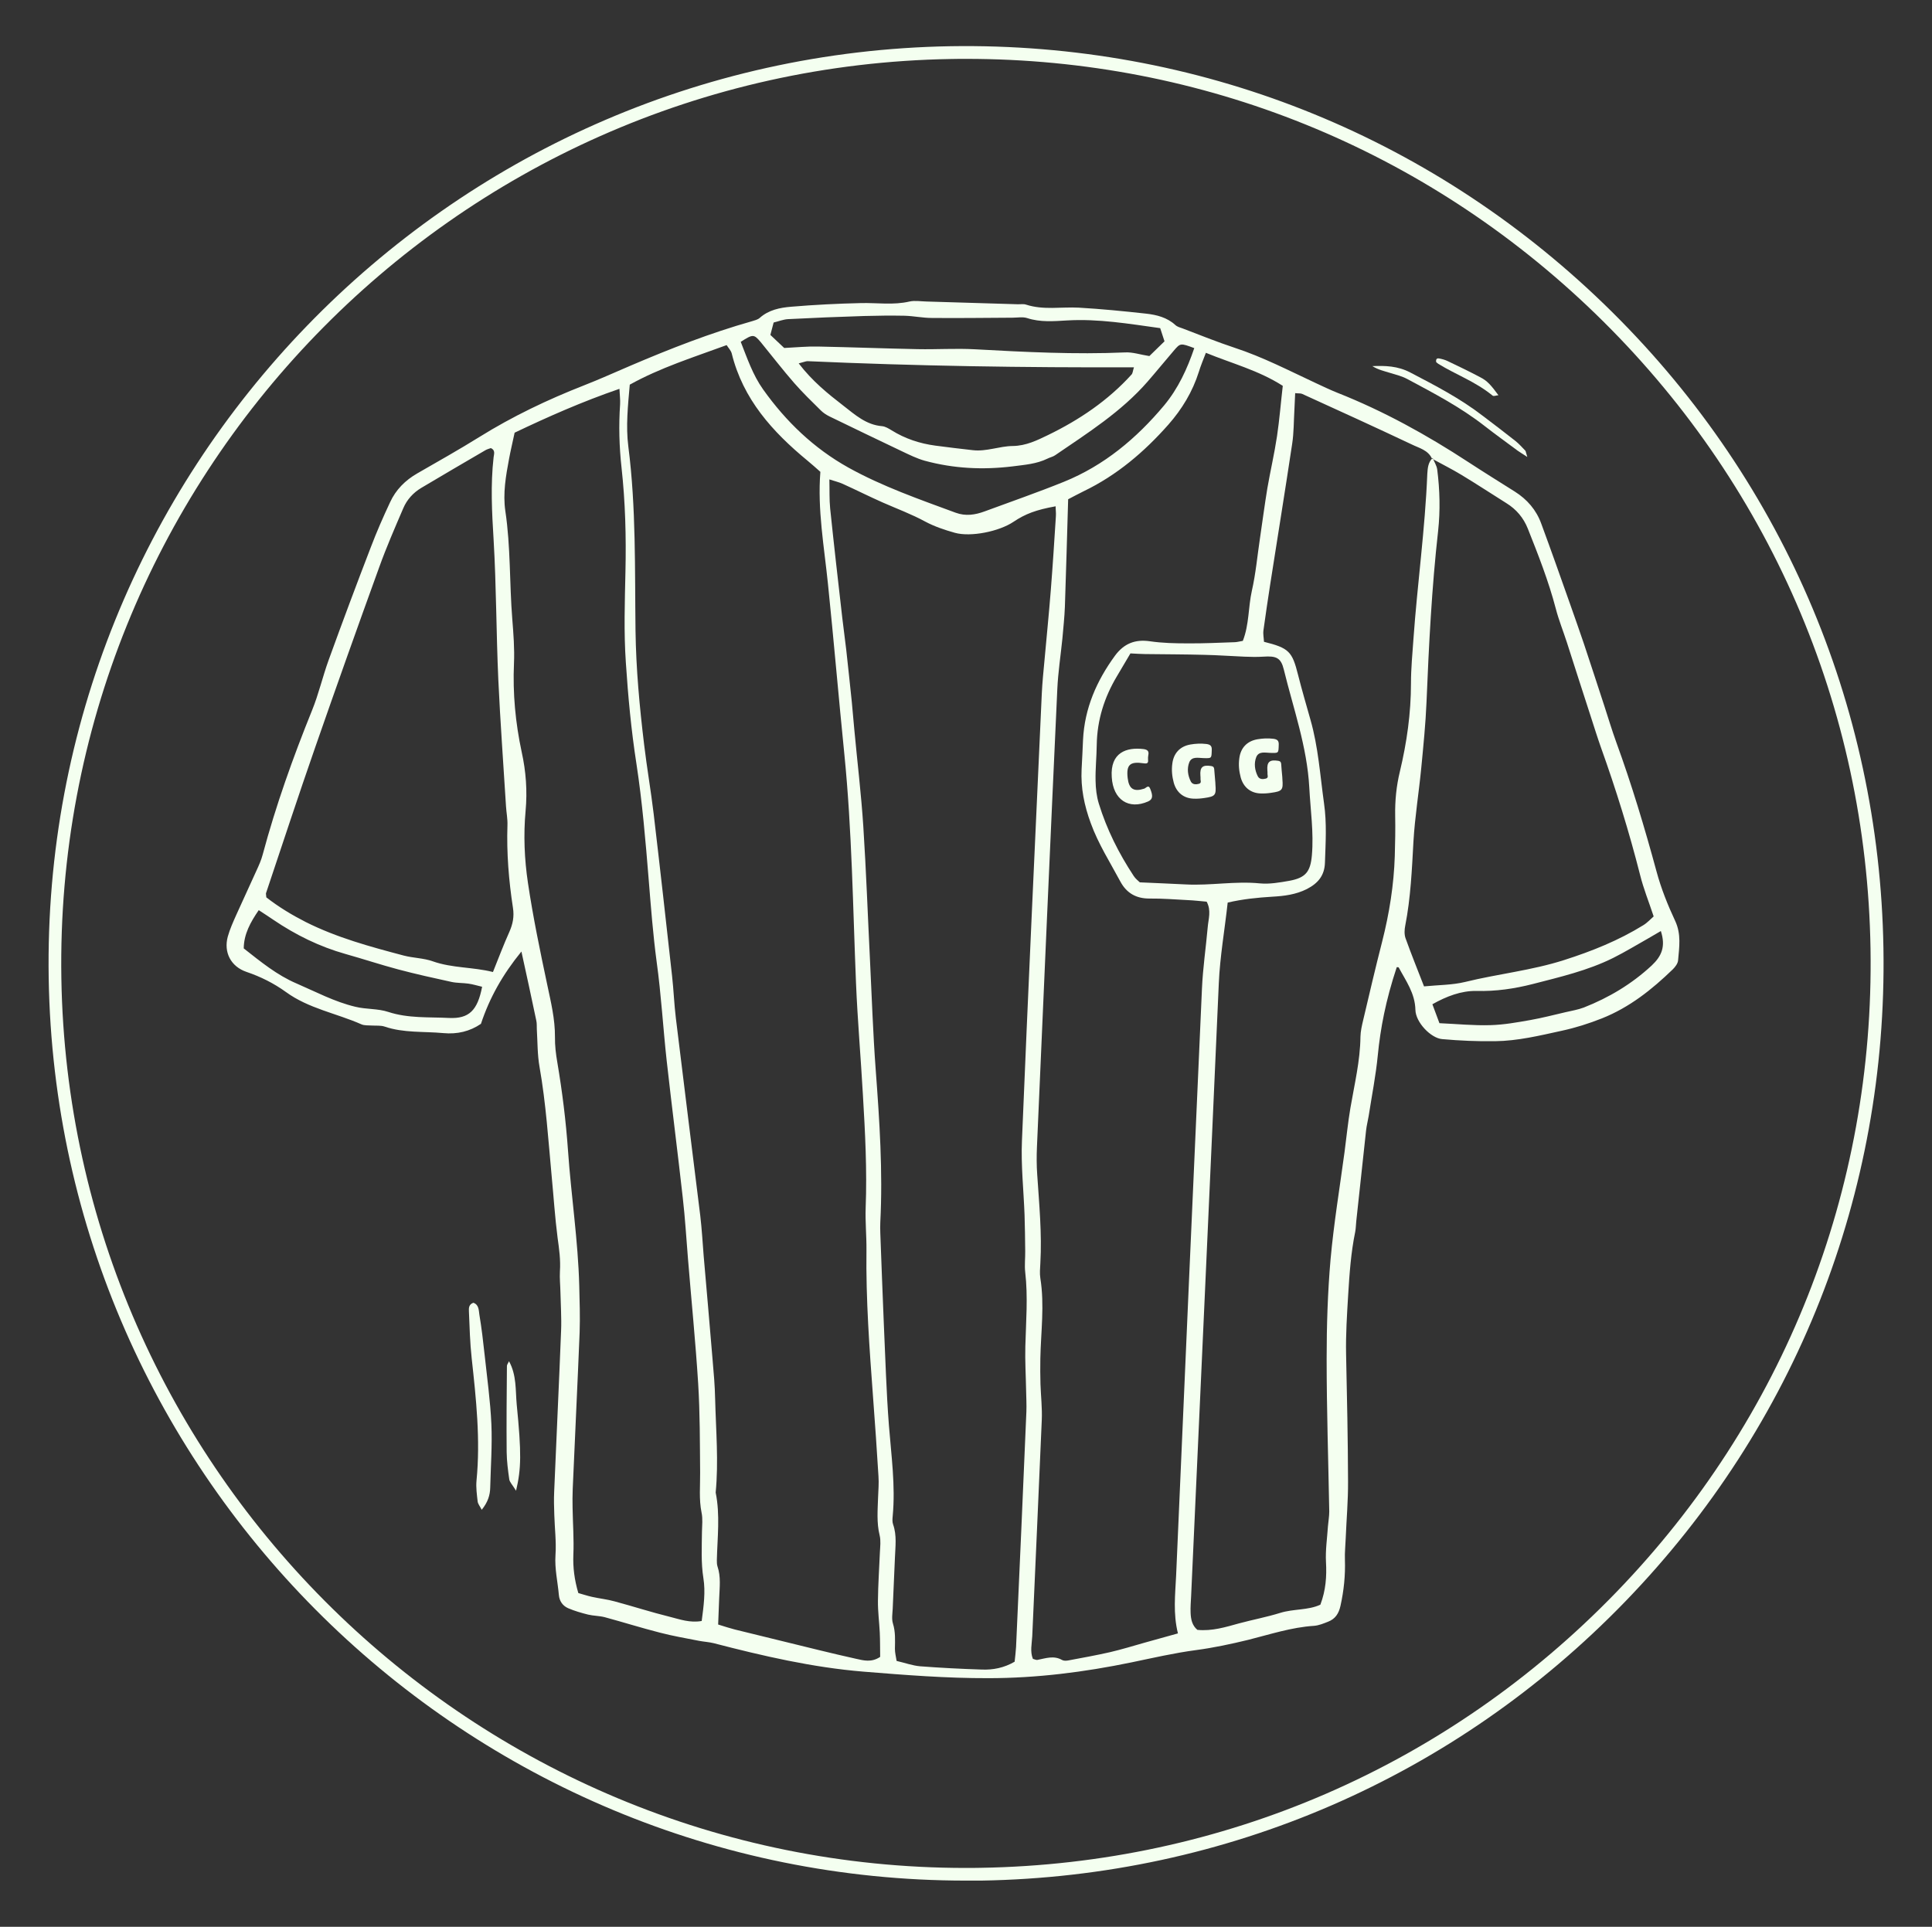 <?xml version="1.0" encoding="utf-8"?>
<!-- Generator: Adobe Illustrator 23.0.4, SVG Export Plug-In . SVG Version: 6.00 Build 0)  -->
<svg version="1.1" id="Layer_1" xmlns="http://www.w3.org/2000/svg" xmlns:xlink="http://www.w3.org/1999/xlink" x="0px" y="0px"
	 viewBox="0 0 1479.9 1476.2" style="enable-background:new 0 0 1479.9 1476.2;" xml:space="preserve">
<rect x="0" y="0" width="1479.9" height="1476.2" fill="#333333" stroke="none"/>
<style type="text/css">
	.st0{fill:#F4FFF0;}
	.st1{fill:#D0F7E2;}
	.st2{fill:#21B580;}
	.st3{fill:#E9FDFA;}
	.st4{opacity:5.000000e-02;fill:#555656;}
	.st5{fill:none;stroke:#555656;stroke-width:0.5;stroke-miterlimit:10;}
	.st6{fill-rule:evenodd;clip-rule:evenodd;fill:#21B580;}
	.st7{fill:#414443;}
	.st8{fill-rule:evenodd;clip-rule:evenodd;fill:#F4FFF0;}
	.st9{fill:none;stroke:#21B580;stroke-width:2;stroke-miterlimit:10;}
	.st10{fill:none;stroke:#555656;stroke-width:0.25;stroke-miterlimit:10;}
	.st11{opacity:0.1;fill:#21B580;}
	.st12{fill:none;stroke:#21B580;stroke-width:0.5;stroke-miterlimit:10;}
	.st13{fill:#D0F7E2;stroke:#AFAFAF;stroke-miterlimit:10;}
	.st14{fill:#FFFFFF;}
	.st15{clip-path:url(#SVGID_8_);}
	.st16{opacity:0.5;fill:#414443;}
	.st17{opacity:0.4;}
	.st18{opacity:0.2;fill:url(#SVGID_15_);}
	.st19{opacity:0.2;fill:url(#SVGID_18_);}
	.st20{fill:none;stroke:#F4FFF0;stroke-width:0.5;stroke-miterlimit:10;}
	.st21{fill:#A700FF;}
	.st22{fill:#FF2966;}
	.st23{fill:#3ED6FF;}
	.st24{fill:#AA0045;}
	.st25{fill:#FFAE2C;}
	.st26{fill:#2812FF;}
	.st27{opacity:5.000000e-02;}
	.st28{fill:#555656;}
	.st29{fill:#8DC63F;}
	.st30{opacity:0.5;fill:none;stroke:#AFAFAF;stroke-miterlimit:10;}
	.st31{opacity:0.2;fill:url(#SVGID_27_);}
</style>
<g>
	<g>
		<g>
			<path class="st0" d="M739.8,1440.8c-382.2,0-696.2-307.7-702.5-691.2C30.9,362.2,340.9,41.8,728.4,35.4
				c188-2.9,365.4,67.1,500.3,197.6c134.9,130.5,210.9,305.8,214,493.5c3.1,187.7-67.1,365.4-197.6,500.3
				c-130.5,134.9-305.8,210.9-493.5,214C747.6,1440.8,743.7,1440.8,739.8,1440.8z M740.2,45.1c-3.9,0-7.8,0-11.7,0.1
				C346.5,51.5,40.8,367.4,47,749.5c6.2,378.2,315.9,681.6,692.7,681.6c3.9,0,7.7,0,11.6-0.1c185.1-3,357.9-78,486.6-211
				c128.7-133,197.9-308.2,194.9-493.3c-3-185.1-78-357.9-211-486.6C1091.6,114.1,921,45.1,740.2,45.1z"/>
		</g>
	</g>
	<g>
		<g>
			<g>
				<g>
					<g>
						<path class="st8" d="M399.4,729c-14.5,17.8-24.4,35.5-31,55.4c-8.5,5.8-18.1,8.1-28.8,7.1c-15-1.4-30.4,0-45-5
							c-3-1-6.5-0.6-9.7-0.8c-2.7-0.2-5.7,0.1-8-0.9c-19.2-8.5-40.5-12.1-57.9-24.8c-9.3-6.7-19.3-11.7-30.2-15.4
							c-12-4.1-17.6-15-14.3-27.1c1.6-5.7,4.1-11.2,6.5-16.6c5.1-11.4,10.4-22.6,15.5-34c1.8-3.9,3.6-7.9,4.7-12.1
							c10.1-37.7,23.2-74.4,37.8-110.5c5.1-12.5,8.1-25.8,12.7-38.5c10.5-29,21.3-57.9,32.4-86.7c4.4-11.6,9.4-23,14.7-34.3
							c4.4-9.6,11.6-16.8,20.8-22.1c16-9.2,32-18.2,47.6-27.9c25.4-15.8,52.2-28.6,80-39.5c12.1-4.7,23.9-10.1,35.9-15.2
							c30.4-13,61.1-25,92.9-34c2-0.6,4.4-1.2,5.9-2.5c6.9-6.2,15.6-7.9,24.1-8.6c17.8-1.5,35.6-2.4,53.5-2.8
							c12.4-0.3,24.8,1.7,37.2-1.2c4.1-0.9,8.6-0.1,13,0c23.3,0.7,46.6,1.4,69.8,2.1c2.2,0.1,4.5-0.4,6.5,0.3
							c13.3,4.3,26.9,1.6,40.3,2.3c17.3,1,34.5,2.7,51.7,4.6c8,0.9,16,2.9,22.3,8.7c1.5,1.4,3.8,2,5.8,2.7
							c13.1,5,26.2,10.3,39.5,14.7c21.7,7.1,41.9,17.6,62.5,27.2c5.4,2.5,10.8,5.1,16.3,7.3c35.4,14,68.5,32.3,100.3,53.1
							c11.8,7.7,23.7,15.1,35.6,22.6c9.5,6,16.5,14.1,20.3,24.6c7.5,20.3,14.7,40.7,21.9,61.1c3.6,10.2,7.2,20.4,10.7,30.7
							c5.3,15.9,10.5,31.9,15.7,47.8c3,9.2,5.8,18.6,9.1,27.7c11.9,32.6,21.8,65.7,30.9,99.2c3.5,13,8.6,25.7,14.3,37.9
							c4.7,10.1,3.1,20.1,2.2,30.2c-0.2,2.4-2.2,5-4,6.8c-16,15.5-33.2,29.2-54.3,37.6c-10.1,4-20.2,7.2-30.8,9.5
							c-16.9,3.7-33.7,7.8-51.1,8c-13.5,0.2-27.1-0.4-40.5-1.6c-8.6-0.7-20.3-12.8-20.5-22.4c-0.3-12.8-7.3-22.2-12.8-32.5
							c-0.1-0.3-1-0.1-1.5-0.2c-8.5,25.6-12.5,47-14.5,67.4c-1.5,15.6-4.6,31-7,46.6c-0.6,3.7-1.6,7.4-2,11.2
							c-2.5,23.1-5,46.3-7.5,69.4c-0.3,2.7-0.3,5.5-0.8,8.1c-3.3,16-4.4,32.1-5.4,48.3c-0.9,15.1-1.9,30.2-1.6,45.4
							c0.7,32.5,1.4,65,1.5,97.5c0.1,14.6-1.2,29.2-1.8,43.8c-0.2,5.4-0.8,10.8-0.6,16.2c0.4,12-0.8,23.7-3.4,35.4
							c-1.3,5.9-4,10-9.4,12.1c-3.5,1.4-7.1,2.9-10.8,3.2c-17.4,1.1-33.9,6.6-50.7,10.8c-13.2,3.2-26.3,6-39.8,7.8
							c-16.6,2.2-33,6-49.4,9.4c-36.2,7.5-72.8,12.1-109.6,12.1c-31.9,0.1-63.8-2.4-95.7-5c-38.9-3.2-77-12-114.7-21.8
							c-3.7-0.9-7.5-1.1-11.2-1.8c-10.1-2-20.2-3.7-30.1-6.3c-14.1-3.6-28.1-8-42.1-11.8c-4.2-1.1-8.6-1-12.8-2
							c-5.2-1.3-10.4-2.8-15.3-4.9c-4.1-1.8-6.7-5.4-7.1-10.1c-0.9-10.2-3.3-20.1-2.6-30.6c0.7-10.2-0.6-20.5-0.9-30.7
							c-0.2-6-0.4-11.9-0.1-17.9c1.7-41.1,3.7-82.3,5.3-123.4c0.4-9.7-0.3-19.5-0.5-29.2c-0.1-5.4-0.7-10.9-0.4-16.2
							c0.6-8.7-0.6-17.2-1.8-25.8c-2-15.5-3-31.2-4.5-46.8c-2.6-28-4.4-56.1-9.3-83.9c-1.7-9.5-1.5-19.4-2.1-29.1
							c-0.1-2.2,0.1-4.4-0.4-6.5C407.1,764.1,403.3,746.8,399.4,729z M1097.4,350.9c1.2,2.9,3.1,5.8,3.5,8.8c2,15.6,2.4,31.3,0.7,47
							c-4.9,43.6-7.1,87.4-8.9,131.2c-0.7,16.8-2.4,33.5-4,50.2c-1.8,18.8-4.9,37.6-6,56.5c-1.2,21.6-2.1,43.2-6.3,64.6
							c-0.6,3-0.8,6.6,0.2,9.5c4.5,12.6,9.6,25.1,14.2,37c11.2-1.1,21.6-1,31.5-3.4c25.2-6.2,51-8.8,75.9-16.8
							c21.3-6.8,41.7-15,60.6-26.7c3.1-1.9,5.6-4.7,7.9-6.7c-3.7-11.2-7.8-21.3-10.4-31.8c-8.4-33.1-18.5-65.6-30-97.7
							c-2.7-7.6-5.1-15.4-7.6-23.1c-6.2-19-12.3-38.1-18.4-57.1c-2.8-8.7-6.3-17.3-8.6-26.2c-5.5-21-13.4-41.1-21.4-61.2
							c-3.3-8.3-8.8-14.8-16.4-19.5c-11.5-7.2-22.7-14.6-34.3-21.6c-7.4-4.5-15.1-8.3-22.7-12.5c-3-6.6-9.8-8.1-15.3-10.8
							c-27.9-13.2-56-26-84.1-38.8c-1.3-0.6-3.1-0.3-5.4-0.6c-0.2,4.5-0.4,8.7-0.6,12.9c-0.5,8.6-0.4,17.4-1.7,25.9
							c-5.4,35.9-11.2,71.7-16.8,107.5c-1.8,11.8-3.6,23.6-5.2,35.4c-0.4,3,0.3,6.1,0.4,8.8c19.2,4.8,21.6,7.4,26.1,25.3
							c2.9,11.5,6.3,23,9.5,34.4c6,20.9,7.4,42.6,10.4,64.1c2.2,15.2,1.2,30.3,0.7,45.4c-0.3,9.9-5.3,15.8-13.8,20.2
							c-8.5,4.3-17.5,5.4-26.7,5.9c-11.3,0.7-22.4,1.8-34,4.5c-2.3,21.1-5.9,41.2-6.8,61.8c-6.9,156.5-14.1,312.9-21.2,469.4
							c-0.2,4.3-0.6,8.7-0.4,13c0.2,4.8,1.1,9.6,5.2,13c11.2,1.1,21.5-2.1,32-5c10.4-2.8,21.1-4.8,31.4-8
							c10.2-3.2,21.4-1.9,30.8-6.3c4.2-11.1,4.9-21.7,4.3-32.6c-0.5-9.1,0.9-18.3,1.5-27.5c0.3-3.8,1-7.5,1-11.3c-0.7-39-2-78-2-117
							c0-25.4,0.8-50.9,3-76.2c2.5-27.5,7-54.7,10.7-82.1c1.5-11.3,2.6-22.6,4.5-33.8c3.1-18.2,7.5-36.1,7.7-54.6
							c0.1-4.3,1.1-8.6,2.1-12.8c4.7-20,9.4-40.1,14.5-60c5.5-21.6,9-43.5,9.7-65.7c0.3-10.3,0.5-20.6,0.3-30.9
							c-0.2-11.5,0.9-22.7,3.6-33.8c5.3-22.2,8.5-44.6,8.5-67.6c0-11.4,1.1-22.7,1.9-34.1c3-42.1,8.9-84,10.6-126.3
							C1093.6,358.6,1093.9,354.2,1097.4,350.9z M550.1,1244.6c5.5,1.7,9.1,2.9,12.7,3.8c12.1,3,24.2,5.9,36.3,8.9
							c18.9,4.6,37.8,9.4,56.8,13.6c5.5,1.2,11.6,3,18.3-1.5c-0.1-5.9,0-12.3-0.3-18.7c-0.4-8.1-1.5-16.1-1.4-24.2
							c0.1-12.5,1-24.9,1.5-37.3c0.2-4.3,0.8-8.8-0.2-12.9c-2.4-9.7-1.5-19.4-1.2-29.1c0.2-5.4,0.7-10.8,0.3-16.2
							c-1.2-20-2.6-39.9-4.1-59.9c-2.8-37.8-5.6-75.6-5.1-113.5c0.1-10.8-1-21.6-0.6-32.4c1.1-28.7-0.4-57.4-2.1-86
							c-1.6-28.6-4.1-57.3-5.3-85.9c-2.4-58.4-3.1-116.9-8.9-175.1c-4.4-43.6-8.1-87.3-12.6-130.9c-2.9-28.5-8.1-56.8-5.8-85.8
							c-3.4-3-6.6-5.9-9.9-8.6c-26.8-22.1-49.4-47.1-58-82.1c-0.6-2.3-2.6-4.3-3.9-6.4c-25.6,9.4-50.8,17.3-74.2,30.3
							c-1.4,16.1-3.1,31.8-1.1,47.4c6,46.9,4.9,94,5.5,141.1c0.4,29.3,3.1,58.3,6.6,87.3c2.1,17.7,5.2,35.3,7.3,53
							c4.9,41.4,9.5,82.8,14.1,124.2c1.2,10.7,1.6,21.6,2.9,32.3c6.1,50.5,12.5,100.9,18.7,151.4c1.2,10.2,1.8,20.5,2.6,30.7
							c2.3,26.4,4.6,52.8,6.8,79.2c0.9,10.2,1.8,20.5,2,30.8c0.6,23.8,2.7,47.6,0.4,71.4c3.5,17.2,1.3,34.5,0.9,51.8
							c0,1.6,0,3.3,0.5,4.8c2.7,8,1.6,16.1,1.3,24.2C550.7,1230.6,550.4,1237,550.1,1244.6z M777.2,1273.1c0.4-3.9,0.9-7.6,1.1-11.3
							c2.7-60,5.4-120.1,7.9-180.2c0.2-5.4-0.1-10.8-0.2-16.2c-0.2-11.3-0.9-22.7-0.6-34c0.5-19,2.1-37.9-0.1-56.8
							c-0.6-5.3,0.1-10.8,0-16.2c-0.1-9.2-0.2-18.4-0.5-27.6c-0.7-18.9-2.8-37.9-2-56.8c4.7-114.2,10-228.3,15.2-342.5
							c0.4-8.6,1.3-17.3,2.1-25.9c1.6-17.8,3.4-35.6,4.8-53.4c1.5-18.9,2.7-37.8,3.9-56.7c0.2-2.5-0.2-4.9-0.2-7.6
							c-15,2.7-23.2,5.8-32.3,11.9c-11,7.4-32.7,11.8-44.9,8.4c-7.8-2.2-15.6-4.8-22.7-8.6c-10.5-5.7-21.6-9.8-32.5-14.6
							c-10.4-4.6-20.5-9.7-30.9-14.4c-2.7-1.2-5.7-1.9-10-3.3c0.2,8.4-0.1,15.4,0.6,22.3c2.9,28,6.1,55.9,9.3,83.9
							c0.9,8.1,2.1,16.1,3,24.2c1.5,13.4,2.9,26.9,4.3,40.3c0.7,7,1.2,14,1.9,21c2.3,24.8,5.3,49.5,6.9,74.3
							c2.2,34,3.4,68.1,5.1,102.2c1.4,28.1,2.3,56.2,4.4,84.3c2.9,38.9,5.5,77.7,3.5,116.7c-0.1,2.7-0.1,5.4,0,8.1
							c0.9,23.2,1.7,46.5,2.7,69.7c1.2,25.9,1.9,51.9,3.9,77.7c1.8,23.1,5.1,46.2,2.9,69.5c-0.2,2.1-0.4,4.5,0.3,6.4
							c3,8.5,1.7,17.1,1.4,25.7c-0.5,13-1.2,26-1.7,39c-0.2,3.8-0.9,7.8,0.2,11.3c2,6.4,1.6,12.8,1.5,19.3c0,3.1,0.8,6.1,1.3,9.3
							c6.5,1.5,12.2,3.6,18,4.1c15.7,1.2,31.3,2,47,2.5C760.7,1279.5,769.1,1277.8,777.2,1273.1z M952,491
							c4.9-12.5,4.1-25.7,6.9-38.3c3-13.2,4.2-26.7,6.2-40.1c1.9-12.9,3.6-25.8,5.7-38.6c2.3-13.3,5.4-26.5,7.4-39.9
							c1.9-12.8,2.9-25.6,4.4-38.5c-18.6-11.9-38.9-17.1-58.9-25.3c-2.1,5.5-4,10-5.4,14.6c-4.8,15.2-12.9,28.6-23.4,40.5
							c-18.5,20.9-39.4,38.7-64.7,50.9c-4.3,2.1-8.5,4.4-12,6.2c-0.8,28.3-1.6,55.3-2.5,82.3c-0.3,8.1-1.2,16.2-1.9,24.3
							c-1.3,12.9-3.3,25.8-3.9,38.8c-5.4,116.9-10.5,233.9-15.6,350.8c-0.3,7-0.3,14.1,0.2,21.1c1.5,22.7,3.7,45.3,2.4,68.1
							c-0.2,3.8-0.6,7.7,0,11.4c3.3,20.6,0.4,41.1,0,61.6c-0.1,6.5-0.1,13,0.1,19.5c0.3,9.2,1.4,18.4,1,27.5
							c-2.3,55.2-4.9,110.5-7.3,165.7c-0.3,5.8-1.8,11.7,0.5,17.3c1.4,0.4,2.6,1,3.5,0.8c6.3-1.2,12.5-3.6,18.9,0.1
							c1.3,0.7,3.2,0.6,4.8,0.3c10.6-2,21.3-3.9,31.8-6.3c9-2.1,17.8-4.8,26.6-7.3c8.2-2.3,16.5-4.6,25.5-7.1
							c-3.8-15.2-2.1-29.7-1.4-44.2c6.5-150,13.1-300,19.8-449.9c0.7-15.7,3-31.2,4.4-46.9c0.5-6.3,2.9-12.7-0.8-19.6
							c-4.8-0.4-9.6-1-14.4-1.2c-9.7-0.5-19.5-1.3-29.2-1.2c-10.3,0.1-17.7-4.1-22.5-13c-7.9-14.8-16.9-28.8-22.7-44.8
							c-5-13.6-7.7-27-7-41.2c0.4-7.6,0.8-15.2,1.1-22.7c1.2-24.1,10.4-45.1,24.5-64.4c6.8-9.2,15.3-12.7,26.8-11
							c9.6,1.4,19.4,1.6,29.1,1.6c11.9,0.1,23.8-0.5,35.7-0.9C947.4,492,949.5,491.4,952,491z M394.2,331.5
							c-1.7,8-3.1,13.8-4.2,19.7c-2.5,13.3-4.9,26.8-2.9,40.4c4.1,27.4,3.1,55.1,5.3,82.6c0.9,11.3,1.8,22.7,1.3,34.1
							c-1,22.9,1.1,45.4,5.9,67.8c3.3,14.9,4.4,29.9,3,45.2c-1.7,18.4-0.9,37,1.8,55.1c3.9,26.2,9.3,52.2,14.8,78.1
							c2.8,13.3,6,26.3,5.9,40c-0.1,6.5,0.7,13,1.8,19.4c3.8,22.4,6.6,45,8.2,67.7c2.4,34.5,7.7,68.8,8.6,103.4
							c0.3,11.9,0.7,23.8,0.3,35.7c-1.6,40-3.6,80.1-5.3,120.1c-0.2,4.9-0.2,9.7-0.1,14.6c0.2,11.9,1.1,23.8,0.6,35.6
							c-0.4,9.9,0.8,19.3,3.8,29.5c3.3,0.9,6.8,2.1,10.4,2.9c5.8,1.3,11.8,1.9,17.5,3.5c14.1,3.8,28,8.3,42.2,11.8
							c7.6,1.9,15.3,4.8,24.4,3.2c1.5-11.4,3-22.3,1.3-32.8c-1.9-11.9-1.2-23.7-1.1-35.6c0.1-4.9,0.7-9.9-0.3-14.6
							c-2.1-10.3-1-20.5-1.1-30.8c-0.2-22.7-0.1-45.5-1.5-68.1c-2-31.9-5.2-63.6-7.8-95.5c-1.3-15.7-2.2-31.3-4-46.9
							c-3.9-34.9-8.4-69.8-12.3-104.8c-2.8-25.3-4.2-50.7-7.7-75.9c-2.8-21-4.4-42-6.1-63c-2.4-29.7-4.9-59.4-9.4-88.8
							c-4-25.7-6.4-51.6-8.1-77.5c-1.6-23.2-0.8-46.5-0.3-69.8c0.6-26.6-0.1-53.1-3-79.5c-1.8-16.2-2.2-32.4-1.1-48.6
							c0.2-3.5-0.3-7-0.5-11.8C446,307.7,420,319.2,394.2,331.5z M204,687.5c9.5,7.4,19.6,13.5,30.2,18.9
							c23.9,12,49.4,18.9,75.1,25.7c7.3,1.9,15.2,1.9,22.2,4.4c15,5.3,30.7,4.3,46.1,8.2c4.3-10.7,8.1-20.8,12.5-30.6
							c2.7-6.1,3.9-11.8,2.8-18.7c-3.2-20.9-4.9-41.9-4.2-63.1c0.2-4.8-0.8-9.7-1.1-14.5c-2-32.4-4.4-64.8-5.9-97.2
							c-1.6-35.7-1.5-71.5-3.6-107.1c-1.3-21.1-2.4-42.1,0-63.2c0.3-2.4,1.5-5.4-2.1-7c-1.4,0.5-3,0.9-4.3,1.7
							c-16.3,9.5-32.7,19.1-49,28.8c-6.2,3.7-11,9-13.8,15.6c-6.4,14.9-12.9,29.8-18.4,45.1c-16.6,45.8-32.9,91.6-48.9,137.6
							c-13,37.3-25.3,74.8-37.8,112.1C203.6,684.5,203.8,685.1,204,687.5z M865.9,500.6c-3.8,6.5-7.1,12-10.4,17.6
							c-9.6,16.1-15.1,33.4-15.4,52.4c-0.1,9.2-1.1,18.4-0.9,27.6c0.1,5.9,0.8,12,2.5,17.5c6.1,19.8,15.3,38.1,26.7,55.4
							c1.4,2.2,3.6,3.8,4.7,4.9c12.6,0.6,23.9,1,35.3,1.6c18.9,1,37.7-2.7,56.7-0.8c7.4,0.7,15.2-0.7,22.6-2
							c12.5-2.3,16.1-7,17.2-19.6c1.5-17.4-1.1-34.6-2-51.9c-1.7-31.3-12.2-60.4-19.5-90.3c-2.2-9.1-5.8-10.6-15.8-9.9
							c-4.8,0.3-9.6,0.2-14.4,0c-10.2-0.4-20.5-1.2-30.7-1.4c-15.1-0.4-30.3-0.4-45.4-0.6C873.7,501.1,870.5,500.8,865.9,500.6z
							 M611.8,278.4c10.5,13.7,22.3,23.2,34.2,32.4c8.9,6.9,17.4,14.7,29.6,15.7c2.5,0.2,5.1,1.8,7.4,3.2
							c10.3,6.4,21.5,10.1,33.4,11.7c9.6,1.3,19.2,2.4,28.8,3.5c10.4,1.2,20.4-3.1,30.5-3.2c10.3-0.1,19-4.5,27.1-8.4
							c23.9-11.6,45.9-26.4,64-46.4c0.9-1,0.9-2.7,1.8-5.5c-84,0.3-167.1-1-250.2-4.7C617,276.8,615.5,277.5,611.8,278.4z
							 M567.4,261.9c4.9,12.4,9.2,25.3,17.1,36.4c17.5,24.6,38.8,45.1,65.3,59.9c26.1,14.5,54.3,24.3,82.2,34.6
							c7.6,2.8,14.9,1.7,22.2-1c20.3-7.5,40.8-14.6,60.8-22.7c30.8-12.5,55.5-33.2,76.7-58.5c10.8-13,17.7-28,23.1-43.9
							c-10.6-3.9-10.6-4-15.8,2.1c-6.7,7.8-13.2,15.8-19.9,23.5c-20.2,23.2-45.9,39.4-70.9,56.5c-1.7,1.2-4,1.6-5.9,2.6
							c-8.4,4.1-17.4,4.7-26.6,5.9c-22.8,2.8-45.2,1.7-67.3-4.3c-6.1-1.7-11.9-4.6-17.6-7.3c-18.5-8.8-37-17.7-55.5-26.7
							c-2.4-1.2-4.7-2.7-6.6-4.6c-6.9-6.8-13.9-13.6-20.3-20.9c-8.9-10.2-17.1-20.9-25.7-31.4C577.4,255.9,576.8,255.9,567.4,261.9z
							 M888.7,251.4c-23.8-3.3-47.3-7.3-71.3-5.9c-10.3,0.6-20.5,1.5-30.6-1.8c-3.4-1.1-7.5-0.3-11.3-0.3
							c-20.6,0.1-41.1,0.4-61.7,0.2c-7,0-13.9-1.5-20.9-1.7c-10.2-0.2-20.5-0.1-30.8,0.2c-19.5,0.6-38.9,1.4-58.4,2.4
							c-3.7,0.2-7.3,1.7-11.1,2.6c-0.9,3.4-1.7,6.4-2.5,9.5c4.3,4.1,8.2,7.8,10.6,10c10-0.5,17.9-1.3,25.9-1.1
							c25.4,0.5,50.9,1.5,76.3,2c14.6,0.3,29.2-0.7,43.8,0.1c38.4,2.1,76.7,4.1,115.2,2.4c5.7-0.3,11.5,1.7,18.5,2.8
							c3.3-3.2,7.5-7.3,11.6-11.3C890.8,257.9,889.8,254.9,888.7,251.4z M186.7,726.6c13.1,10.3,25.5,20.5,40.5,26.9
							c14.8,6.4,29,14,44.9,17.8c8.5,2.1,17.3,1.3,25.4,4c15.3,5,31,3.8,46.5,4.6c15.3,0.7,21.8-5.8,25.3-23.9
							c-3.5-0.8-6.9-1.9-10.5-2.4c-4.3-0.6-8.7-0.4-12.9-1.3c-13.7-3-27.4-6-40.9-9.6c-13.5-3.6-26.8-8-40.3-11.8
							c-19.9-5.6-38.2-14.6-55.3-26.2c-3.5-2.4-7.1-4.7-11.2-7.4C191.8,706.6,186.8,715.7,186.7,726.6z M1272.2,713.3
							c-4.2,2.4-6.9,4-9.6,5.6c-8.9,5-17.7,10.4-26.9,15c-19.5,9.7-40.7,14.6-61.6,20c-14.1,3.6-28.4,5.7-43.2,5.3
							c-11.6-0.2-22.9,4.1-33.7,10.2c2,5.2,3.6,9.8,5.4,14.5c13.4,0.6,26.3,1.9,39.2,1.5c10.2-0.3,20.3-2.1,30.4-3.9
							c9-1.6,17.9-3.9,26.9-6c4.7-1.1,9.6-1.9,14.1-3.6c19.3-7.6,36.7-18,52-32.2C1272.7,732.6,1276.1,725.3,1272.2,713.3z"/>
					</g>
				</g>
				<g>
					<g>
						<path class="st0" d="M930.8,597.9c0.1,1,0.2,2,0.2,3c0.7,8.4-0.1,9.3-8.6,10.5c-2.6,0.4-5.3,0.6-7.9,0.5
							c-7.8-0.2-13.3-4.7-15.4-12.2c-1.3-4.8-1.8-9.7-1.1-14.7c1-8,5.9-13.2,13.8-14.6c4.1-0.7,8.1-0.9,12.3-0.4
							c2.9,0.4,4.3,1.4,4.1,4.7c-0.2,6.5,0,6.3-6.7,6.1c-3.7-0.1-8.6-1.4-10.5,3.2c-1.9,4.8-1.2,10.1,1.2,14.8
							c1.3,2.4,3.9,2.3,6.2,1.7c2.3-0.7,1-2.7,1.2-4.2c0.1-0.6-0.1-1.3-0.1-2c-0.5-6.6,1.7-8.5,8.4-7.4c1.7,0.3,2.1,1.2,2.2,2.6
							C930.4,592.4,930.6,595.1,930.8,597.9C930.8,597.9,930.8,597.9,930.8,597.9z"/>
					</g>
					<g>
						<path class="st0" d="M982.1,593.9c0.1,1,0.2,2,0.2,3c0.7,8.4-0.1,9.3-8.6,10.5c-2.6,0.4-5.3,0.6-7.9,0.5
							c-7.8-0.2-13.3-4.7-15.4-12.2c-1.3-4.8-1.8-9.7-1.1-14.7c1-8,5.9-13.2,13.8-14.6c4.1-0.7,8.1-0.9,12.3-0.4
							c2.9,0.4,4.3,1.4,4.1,4.7c-0.2,6.5,0,6.3-6.7,6.1c-3.7-0.1-8.6-1.4-10.5,3.2c-1.9,4.8-1.2,10.1,1.2,14.8
							c1.3,2.4,3.9,2.3,6.2,1.7c2.3-0.7,1-2.7,1.2-4.2c0.1-0.6-0.1-1.3-0.1-2c-0.5-6.6,1.7-8.5,8.4-7.4c1.7,0.3,2.1,1.2,2.2,2.6
							C981.6,588.3,981.8,591.1,982.1,593.9C982.1,593.9,982.1,593.9,982.1,593.9z"/>
					</g>
					<g>
						<path class="st0" d="M851.6,595.4c-1.3-18.9,11.3-23.1,24.4-21.5c2.8,0.4,4.3,1.5,3.6,4.6c-0.2,1.1-0.3,2.4-0.2,3.5
							c0.3,2.7-0.7,3.2-3.3,2.8c-10.6-1.6-13.5,1.1-12.3,11.4c1,8.3,4.7,10.6,12.7,8c1.3-0.4,3.2-3.3,4.5,0c2.4,5.8,1.9,8.2-1.5,9.8
							C864.6,620.6,852.6,612.7,851.6,595.4z"/>
					</g>
				</g>
			</g>
			<g>
				<g>
					<g>
						<path class="st8" d="M369,1156.7c-1.4-2.7-2.8-4.4-3.1-6.2c-0.6-5.3-1.4-10.8-0.9-16.1c3.1-31.5-0.3-62.7-3.7-93.9
							c-1.3-11.8-1.6-23.7-2.1-35.6c-0.1-2.5-0.3-5.5,3.4-6.8c4.3,1.5,4.1,5.8,4.6,9.1c1.7,10.1,2.9,20.4,4,30.6
							c1.9,17.7,4.4,35.5,5.2,53.3c0.7,16.2-0.5,32.4-0.9,48.6C375.4,1145.5,373.7,1150.9,369,1156.7z"/>
					</g>
				</g>
				<g>
					<g>
						<path class="st8" d="M395.3,1142.1c-2.9-4.7-4.9-6.6-5.2-8.7c-1-6.9-1.9-13.9-2-20.9c-0.2-22,0-44,0.2-66
							c0-0.9,0.8-1.9,1.6-3.6c5.9,10.7,4.9,22.2,5.9,33.1C399.5,1113.4,399.3,1125.1,395.3,1142.1z"/>
					</g>
				</g>
			</g>
		</g>
		<g>
			<g>
				<path class="st8" d="M1169.9,350.1c-3.3-2.2-5.4-3.4-7.5-4.9c-8.3-6.2-16.7-12.2-24.9-18.6c-19.2-15-39.4-25.4-59.5-36.2
					c-4.3-2.3-8.8-3.3-13.2-4.7c-4.6-1.4-9.1-2.4-13.6-5.2c9.7-0.4,19.4-0.2,29.1,4.9c18.9,9.9,37.9,19.6,55.9,33.5
					c8.3,6.3,16.6,12.6,24.8,19.1c2.6,2.1,5,4.8,7.5,7.4C1168.8,345.9,1168.9,347,1169.9,350.1z"/>
			</g>
			<g>
				<path class="st8" d="M1147.8,302.8c-1.9,0.1-3.6,1.1-4.6,0.2c-13.3-10.8-27.7-15.8-41.4-24.2c-0.6-0.3-1.1-0.9-1.7-1.4
					c-0.4-2.6,0.9-3,2.1-2.8c2.2,0.4,4.5,1,6.6,2c8.4,4,16.9,8.1,25.2,12.5C1139.1,291.7,1142,294.9,1147.8,302.8z"/>
			</g>
		</g>
	</g>
</g>
</svg>

